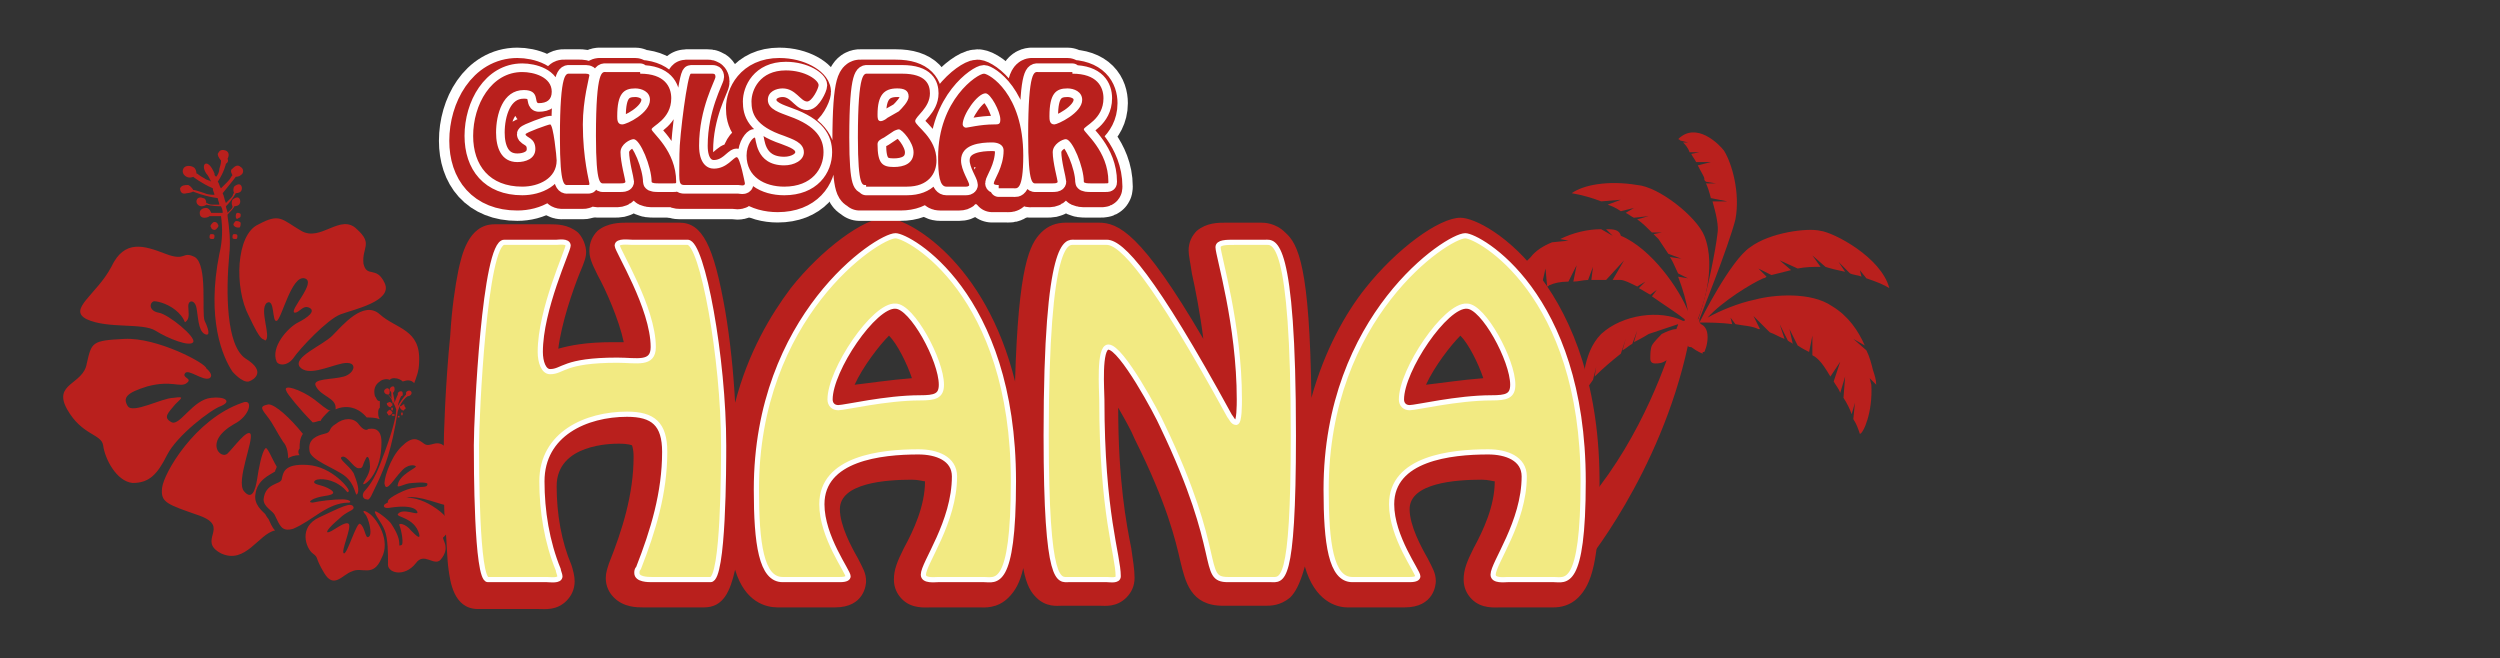 <?xml version="1.0" encoding="utf-8"?>
<!-- Generator: Adobe Illustrator 28.1.0, SVG Export Plug-In . SVG Version: 6.00 Build 0)  -->
<svg version="1.1" id="レイヤー_1" xmlns="http://www.w3.org/2000/svg" xmlns:xlink="http://www.w3.org/1999/xlink" x="0px"
	 y="0px" viewBox="0 0 152.7 40.2" style="enable-background:new 0 0 152.7 40.2;" xml:space="preserve">
<rect x="0" y="0" width="152.7" height="40.2" fill="#333333" stroke="none"/>
<style type="text/css">
	.st0{fill:#B9201D;}
	.st1{fill:none;stroke:#FFFFFF;stroke-width:3.58;stroke-linecap:round;stroke-linejoin:round;stroke-miterlimit:10;}
	.st2{fill:none;stroke:#B9201D;stroke-width:2.315;stroke-linecap:round;stroke-linejoin:round;stroke-miterlimit:10;}
	.st3{fill:#F2EA82;stroke:#FFFFFF;stroke-width:0.317;stroke-linecap:round;stroke-linejoin:round;stroke-miterlimit:10;}
	.st4{fill:none;stroke:#FFFFFF;stroke-width:1.052;stroke-linecap:round;stroke-linejoin:round;stroke-miterlimit:10;}
</style>
<g id="レイヤー_2_00000161594125783583851460000009390070140381062814_">
</g>
<g>
	<path class="st0" d="M89.2,13.3c-1.3,0-3.9,1.9-5.8,4.3c-1.2,1.5-2.5,3.8-3.3,6.7c-0.1-8-0.8-9.4-1.6-10.1
		c-0.6-0.6-1.3-0.6-1.5-0.6l-1.9,0c-0.1,0-0.1,0-0.2,0c-0.5,0-1.2,0-1.8,0.5c-0.3,0.3-0.5,0.7-0.5,1.2c0,0.3,0.1,0.7,0.2,1.4
		c0.2,0.9,0.5,2.4,0.7,4c-3.8-6.5-5.2-7.1-6.4-7.1l-2,0c-0.6,0-1.1,0.2-1.5,0.6c-0.7,0.7-1.4,2-1.6,9.1c-1.8-7.3-6.5-10-7.9-10
		c-1.3,0-3.9,1.9-5.8,4.3c-1.2,1.6-2.6,3.9-3.4,7c-0.1-1.9-0.3-3.8-0.6-5.6c-0.7-4-1.4-5.4-2.8-5.4l-3.2,0l0,0c-0.4,0-1.2,0-1.8,0.5
		c-0.3,0.3-0.5,0.7-0.5,1.2c0,0.4,0.1,0.7,0.5,1.5c0.5,0.9,1.3,2.7,1.6,4.1c-0.2,0-0.4,0-0.7,0c-1.6,0-2.6,0.2-3.3,0.4
		c0.2-1.6,0.9-3.6,1.3-4.6c0.3-0.7,0.4-1,0.4-1.3c0-0.4-0.2-0.9-0.5-1.2c-0.6-0.5-1.3-0.5-1.7-0.5l-3.4,0c-1.6,0-2,1.9-2.2,2.8
		c-0.2,1-0.4,2.3-0.5,4c-0.3,3-0.4,6.1-0.4,7c0,2.2,0,3.7,0.1,4.6c0.1,1.1,0.1,2,0.2,2.7c0.1,0.7,0.3,2.4,1.8,2.4l3.6,0l0.1,0
		c0.4,0,1.1,0.1,1.7-0.5c0.3-0.3,0.5-0.7,0.5-1.2c0-0.3-0.1-0.7-0.2-1c-0.6-1.4-0.9-3.1-0.9-4.8c0-2.6,3.4-2.6,3.8-2.6
		c0.6,0,0.8,0.1,0.8,0.1c0,0,0.1,0.2,0.1,0.7c0,2.3-0.7,4.5-1.5,6.5c-0.1,0.3-0.2,0.6-0.2,0.9c0,0.5,0.2,0.9,0.5,1.2
		c0.6,0.6,1.4,0.6,1.8,0.6H43c1.2,0,1.6-1,1.9-2.3c0.6,2,1.9,2.3,2.6,2.3H51c1.8,0,1.9-1.4,1.9-1.6c0-0.5-0.2-0.8-0.5-1.4
		c-0.4-0.7-1.1-2-1.1-3c0-1.6,2.8-1.8,4.4-1.8c0.4,0,0.7,0.1,0.8,0.1c0,1.5-0.7,3-1.3,4.1c-0.4,0.8-0.6,1.3-0.6,1.9
		c0,0.5,0.2,0.9,0.5,1.2c0.6,0.6,1.4,0.5,1.8,0.5l2.8,0c0,0,0.1,0,0.1,0c0.3,0,1.1,0.1,1.8-0.6c0.4-0.4,0.7-0.9,0.9-1.8
		c0.2,1.1,0.5,1.5,0.8,1.8c0.6,0.6,1.3,0.5,1.5,0.5l2.3,0l0.1,0c0.3,0,1,0.1,1.6-0.5c0.3-0.3,0.5-0.7,0.5-1.2c0-0.5-0.1-1.1-0.2-1.8
		c-0.3-1.5-0.8-4.1-0.8-8.6c0.4,0.7,0.8,1.4,1,1.9c2,4,2.5,6.2,2.8,7.5c0.3,1.2,0.6,2.7,2.6,2.7h2.6l0,0c0.3,0,0.9,0,1.5-0.5
		c0.3-0.3,0.6-0.8,0.9-1.9c0.6,2.1,1.9,2.5,2.6,2.5h3.5c1.8,0,1.9-1.4,1.9-1.6c0-0.5-0.2-0.8-0.5-1.4c-0.4-0.7-1.1-2-1.1-3
		c0-1.6,2.8-1.8,4.4-1.8c0.4,0,0.7,0.1,0.8,0.1c0,1.5-0.7,3-1.3,4.1c-0.4,0.8-0.6,1.3-0.6,1.9c0,0.5,0.2,0.9,0.5,1.2
		c0.6,0.6,1.4,0.5,1.8,0.5l2.8,0c0,0,0.1,0,0.1,0c0.1,0,0.2,0,0.3,0c0.4,0,1-0.1,1.5-0.6c0.8-0.8,1.3-2.2,1.3-6.8
		C97.8,17.6,90.9,13.3,89.2,13.3z M52.2,23.5c0.5-1.1,1.5-2.4,2.1-3c0.5,0.5,1.1,1.7,1.4,2.6C54.4,23.2,53.1,23.4,52.2,23.5z
		 M87.1,23.5c0.5-1.1,1.5-2.4,2.1-3c0.5,0.5,1.1,1.7,1.4,2.6C89.3,23.2,88,23.4,87.1,23.5z"/>
</g>
<g>
	<path class="st1" d="M28.6,8.6c0-1.9,1.1-3.9,3-3.9c0.7,0,1.8,0.3,1.8,1.2c0,0.5-0.3,0.7-0.8,0.7c-0.3,0,0.1-0.8-0.9-0.8
		c-1.3,0-1.7,1.5-1.7,2.6c0,0.9,0.3,1.8,1.3,1.8c0.5,0,1.1-0.2,1.1-0.8c0-0.7-0.6-0.7-0.6-0.9c0-0.1,1.4-0.6,1.5-0.6
		c0.2,0,0.4,2,0.4,2.2c0,1.1-1.1,1.6-2.1,1.6C29.6,11.7,28.6,10.4,28.6,8.6z"/>
	<path class="st1" d="M34.4,11.6c-0.2,0-0.5,0.2-0.5-2.9c0-4.1,0.4-3.9,0.6-3.9h0.9c0.1,0,0.3,0,0.3,0.1c0,0.1-0.4,1.5-0.4,3
		c0,2.1,0.4,3.5,0.4,3.6c0,0.1,0,0.1-0.1,0.1h-0.2H34.4z"/>
	<path class="st1" d="M38.8,4.8c1.5,0,1.9,0.8,1.9,1.5c0,1.3-1.2,1.7-1.2,1.9c0,0.2,1.5,1.3,1.5,3.2c0,0.1,0,0.1-0.2,0.1h-0.9
		c-0.1,0-0.4,0-0.4-0.1c0-0.9-0.7-2.6-1.1-2.6c-0.2,0-0.8,0.3-0.8,0.8c0,0.6,0.3,1.7,0.3,1.8c0,0.1-0.2,0.1-0.3,0.1h-1
		c-0.2,0-0.5,0.2-0.5-2.9c0-4.1,0.4-3.9,0.6-3.9H38.8z M39.4,6.5c0-0.5-0.5-0.7-0.9-0.7c-0.7,0-1.1,0.3-1.1,1.7c0,0.2,0,0.5,0.3,0.5
		C37.9,7.9,39.4,7.2,39.4,6.5z"/>
	<path class="st1" d="M41.5,11.6c-0.4,0-0.3-0.3-0.3-1.9c0-1.1,0.5-4.9,0.7-4.9h1.3c0.1,0,0.2,0,0.2,0.2c0,0.2-1,1.9-1,4.2
		c0,1.1,0.5,1.4,0.9,1.4c0.8,0,1.2-0.7,1.4-0.7c0.2,0,0.5,1.6,0.5,1.6c0,0.2-0.3,0.1-0.4,0.1H41.5z"/>
	<path class="st1" d="M47.4,5.8c-0.4,0-0.9,0.2-0.9,0.7c0,0.6,0.8,0.8,1.3,1c1.7,0.6,2.1,1.4,2.1,2.2c0,1-0.7,2.1-2.4,2.1
		c-1.2,0-2.3-0.6-2.3-1.9c0-0.7,0.4-1.1,0.5-1.1c0.1,0,0,1.7,1.8,1.7c0.6,0,1.2-0.3,1.2-0.8c0-0.6-0.7-0.8-1.2-1
		c-1.8-0.6-2-1.4-2-2.1c0-0.7,0.5-1.9,2.1-1.9c1.2,0,2,0.6,2,0.9c0,0.2-0.4,1-0.7,1C48.6,6.5,48.3,5.8,47.4,5.8z"/>
	<path class="st1" d="M52.5,11.6c-0.2,0-0.5,0.2-0.5-2.9c0-4.1,0.4-3.9,0.6-3.9h2.1c1.5,0,1.7,0.7,1.7,1.2c0,0.9-0.9,1.4-0.9,1.7
		c0,0.3,1.3,1,1.3,2.4c0,0.8-0.5,1.6-1.8,1.6H52.5z M54.5,7.1c0.2-0.2,0.6-0.6,0.6-0.9c0-0.4-0.3-0.5-0.7-0.5
		c-0.8,0-1.2,0.4-1.2,1.6c0,0.2,0,0.4,0.2,0.4c0.1,0,0.3-0.1,0.4-0.2L54.5,7.1z M53.7,8.7c-0.2,0.1-0.4,0.2-0.4,0.4
		c0,1.2,0.3,1.4,1,1.4c0.6,0,1.2-0.2,1.2-0.9c0-0.6-0.7-1.4-0.9-1.4c-0.1,0-0.3,0.1-0.3,0.1L53.7,8.7z"/>
	<path class="st1" d="M60.6,11.6c-0.1,0-0.3,0-0.3-0.1c0-0.2,0.6-1,0.6-2C61,9.1,60.6,9,60.2,9c-0.7,0-1.9,0.1-1.9,1.1
		c0,0.6,0.5,1.3,0.5,1.5c0,0,0,0.1-0.2,0.1h-1.2c-0.4,0-0.5-0.7-0.5-1.8c0-3.5,2.4-5.1,2.8-5.1c0.3,0,2.4,1.2,2.4,5
		c0,2.2-0.4,2-0.6,2H60.6z M58.5,8c0,0.1,0.1,0.2,0.2,0.2c0.1,0,0.9-0.2,1.7-0.2c0.3,0,0.4,0,0.4-0.3c0-0.5-0.6-1.6-0.9-1.6
		C59.4,6.1,58.5,7.4,58.5,8z"/>
	<path class="st1" d="M65.2,4.8c1.5,0,1.9,0.8,1.9,1.5c0,1.3-1.2,1.7-1.2,1.9c0,0.2,1.5,1.3,1.5,3.2c0,0.1,0,0.1-0.2,0.1h-0.9
		c-0.1,0-0.4,0-0.4-0.1c0-0.9-0.7-2.6-1.1-2.6c-0.2,0-0.8,0.3-0.8,0.8c0,0.6,0.3,1.7,0.3,1.8c0,0.1-0.2,0.1-0.3,0.1h-1
		c-0.2,0-0.5,0.2-0.5-2.9c0-4.1,0.4-3.9,0.6-3.9H65.2z M65.7,6.5c0-0.5-0.5-0.7-0.9-0.7c-0.7,0-1.1,0.3-1.1,1.7c0,0.2,0,0.5,0.3,0.5
		C64.3,7.9,65.7,7.2,65.7,6.5z"/>
</g>
<g>
	<path class="st0" d="M103.8,19.5c0,0,1.8-4.5,2.2-6.1c0.3-1.6-0.2-3.4-0.7-4.2c-0.3-0.4-1.7-1.8-2.8-0.7c0.1,0,0.1,0.1,0.2,0.1
		l0.4,0.1l-0.3,0c0.1,0.1,0.3,0.3,0.4,0.6l0.6,0l-0.5,0.1c0.1,0.2,0.2,0.3,0.3,0.5l0.9,0l-0.8,0.2c0.2,0.4,0.4,0.7,0.4,0.8
		c0,0.1,0,0.1,0.1,0.2l0.6,0.1l-0.6,0c0.1,0.2,0.2,0.5,0.3,0.9l1,0.2l-0.9,0c0.2,0.7,0.4,1.5,0.3,2c-0.1,0.9-0.6,3.5-1.1,5
		C103.6,19.8,103.8,19.5,103.8,19.5z"/>
	<path class="st0" d="M114.2,23.1l0.4,0.4c0-0.3-0.1-0.6-0.2-0.9c-0.1-0.4-0.2-0.8-0.4-1.2l-0.8-0.7l0.7,0.4c-0.4-0.9-1-1.8-2-2.4
		c-1.3-0.9-3.6-0.7-4.7-0.4c-1,0.2-2.2,0.7-2.9,1.1c0.9-1,2.7-2.1,3.4-2.4c0.1,0,0.2-0.1,0.2-0.1l-0.5-0.5l0.8,0.4
		c0.4-0.1,0.8-0.2,1.2-0.3l-0.7-0.6l1.1,0.5c0.5-0.1,1-0.1,1.3-0.1c0,0,0.1,0,0.1,0l-0.5-0.7l0.8,0.7c0.3,0.1,0.7,0.2,1.2,0.3
		l-0.4-0.6l0.7,0.7c0.2,0.1,0.5,0.1,0.7,0.2l-0.1-0.4l0.4,0.5c0.6,0.2,1.1,0.4,1.4,0.6c-0.5-1.9-3.4-3.4-4.2-3.5
		c-0.8-0.2-3.1,0.1-4.3,1c-1.2,0.8-3,4.4-3.1,4.6c0-0.1,0-0.1,0-0.2l-0.1,0c0.2-0.5,1.2-3.1,0.4-5.1c-0.5-1.2-2.8-3-4.1-3.1
		c-1.8-0.3-3.3,0-4,0.5c0.6,0.1,1.3,0.3,1.8,0.5l1.2-0.1l-0.8,0.3c0.3,0.1,0.5,0.2,0.8,0.4l0.8-0.2l-0.5,0.3
		c0.2,0.1,0.3,0.2,0.5,0.3l0.9-0.1l-0.7,0.2c0.3,0.2,0.6,0.5,0.9,0.8l0.6,0l-0.5,0.1c0.1,0.1,0.2,0.2,0.3,0.3
		c0.2,0.3,0.4,0.6,0.6,0.9l0.8,0.3l-0.7-0.1c0.2,0.3,0.3,0.6,0.5,1l0.6,0.3l-0.6-0.1c0.3,0.8,0.5,1.5,0.6,2.1
		c-0.5-1.3-2.2-3.8-4.1-4.6C98.9,14,98.5,14,98.1,14l0.4,0.4L97.8,14c-0.8,0-1.7,0.2-2.5,0.6l0.5,0.1l-1,0.1c-0.5,0.2-1,0.5-1.3,0.9
		c-0.2,0.2-0.3,0.3-0.5,0.5l0.4-0.1l-0.6,0.3c-0.9,1.1-1.4,2.3-1.3,2.6c0.1,0.1,0.8-0.3,1.6-0.7l0.6-1.4L93.6,18
		c0.2-0.1,0.3-0.2,0.5-0.3l0.3-1.3l0.1,1.1c0.1,0,0.1-0.1,0.2-0.1c0.2-0.1,0.6-0.2,1.1-0.2l0.5-1l-0.2,1c0.3,0,0.6-0.1,0.9-0.1
		l0.3-0.8l-0.1,0.8c0.3,0,0.6,0,0.9,0l1.1-1.2l-0.7,1.2c0.2,0,0.4,0,0.5,0c0.2,0,0.6,0.2,1,0.4l0.5-0.3l-0.4,0.4
		c0.2,0.1,0.5,0.3,0.7,0.4l0.4-0.3l-0.3,0.4c0.7,0.5,1.5,1,2,1.4c0,0,0,0.1,0,0.1l-0.1,0c-1.4-0.7-3.7-0.4-5,0.8
		c-1.2,1.2-1.1,3.3-1.2,3.8c0.2-0.3,0.5-0.7,0.7-1l0.2-0.8l-0.1,0.6c0.5-0.5,1.1-1,1.6-1.4l0.3-0.9l-0.2,0.7
		c0.2-0.1,0.4-0.3,0.6-0.4l0.3-0.8l-0.2,0.7c0.6-0.3,0.9-0.5,0.9-0.5l1.8-0.6c0,0.1-0.1,0.2-0.1,0.3c-0.3,0-0.7,0.2-0.9,0.3
		c-0.1,0.1-0.5,0.5-0.6,0.7c-0.1,0.2-0.1,0.6-0.1,0.8c0,0.2,0.1,0.3,0.3,0.3c0.2,0,0.4,0,0.7-0.2c-1.1,3-3.3,7.8-7.4,11.2l2.3,1.4
		c0,0,4.7-5.6,6.4-13.5c0,0.1,0.1,0.1,0.2,0.1c0.4,0.3,0.7,0.4,0.7,0.4c0-0.1,0-0.1,0-0.1l0.1,0c0,0,0.2-0.4,0.2-0.9
		c0-0.5-0.2-0.7-0.4-0.8c0,0-0.1-0.1-0.1-0.1c0.5,0,1.3,0,2,0.1l-0.1-0.4l0.3,0.4c0.5,0.1,1,0.1,1.4,0.3c0,0,0.1,0,0.1,0l-0.4-0.8
		l1,1c0.3,0.1,0.6,0.3,0.9,0.4l-0.3-0.9l0.5,1c0.1,0.1,0.2,0.1,0.3,0.2l-0.2-0.9l0.5,1c0.3,0.2,0.5,0.3,0.7,0.4l0.2-1l0,1.2
		c0.2,0.1,0.3,0.2,0.4,0.3c0.2,0.2,0.4,0.5,0.7,1l0.6-0.9l-0.4,1.2c0.1,0.2,0.3,0.4,0.4,0.7l0.3-1l-0.1,1.3c0.2,0.3,0.4,0.7,0.5,1
		l0.2-0.7l-0.1,1c0.2,0.3,0.3,0.6,0.4,0.9c0.2,0,0.8-1.3,0.7-3L114.2,23.1z M103.8,19.5C103.8,19.5,103.8,19.6,103.8,19.5
		C103.8,19.5,103.8,19.5,103.8,19.5C103.8,19.5,103.8,19.5,103.8,19.5z"/>
</g>
<path class="st2" d="M28.6,8.6c0-1.9,1.1-3.9,3-3.9c0.7,0,1.8,0.3,1.8,1.2c0,0.5-0.3,0.7-0.8,0.7c-0.3,0,0.1-0.8-0.9-0.8
	c-1.3,0-1.7,1.5-1.7,2.6c0,0.9,0.3,1.8,1.3,1.8c0.5,0,1.1-0.2,1.1-0.8c0-0.7-0.6-0.7-0.6-0.9c0-0.1,1.4-0.6,1.5-0.6
	c0.2,0,0.4,2,0.4,2.2c0,1.1-1.1,1.6-2.1,1.6C29.6,11.7,28.6,10.4,28.6,8.6z M34.4,11.6c-0.2,0-0.5,0.2-0.5-2.9
	c0-4.1,0.4-3.9,0.6-3.9h0.9c0.1,0,0.3,0,0.3,0.1c0,0.1-0.4,1.5-0.4,3c0,2.1,0.4,3.5,0.4,3.6c0,0.1,0,0.1-0.1,0.1h-0.2H34.4z
	 M38.8,4.8c1.5,0,1.9,0.8,1.9,1.5c0,1.3-1.2,1.7-1.2,1.9c0,0.2,1.5,1.3,1.5,3.2c0,0.1,0,0.1-0.2,0.1h-0.9c-0.1,0-0.4,0-0.4-0.1
	c0-0.9-0.7-2.6-1.1-2.6c-0.2,0-0.8,0.3-0.8,0.8c0,0.6,0.3,1.7,0.3,1.8c0,0.1-0.2,0.1-0.3,0.1h-1c-0.2,0-0.5,0.2-0.5-2.9
	c0-4.1,0.4-3.9,0.6-3.9H38.8z M39.4,6.5c0-0.5-0.5-0.7-0.9-0.7c-0.7,0-1.1,0.3-1.1,1.7c0,0.2,0,0.5,0.3,0.5
	C37.9,7.9,39.4,7.2,39.4,6.5z M41.5,11.6c-0.4,0-0.3-0.3-0.3-1.9c0-1.1,0.5-4.9,0.7-4.9h1.3c0.1,0,0.2,0,0.2,0.2c0,0.2-1,1.9-1,4.2
	c0,1.1,0.5,1.4,0.9,1.4c0.8,0,1.2-0.7,1.4-0.7c0.2,0,0.5,1.6,0.5,1.6c0,0.2-0.3,0.1-0.4,0.1H41.5z M47.4,5.8c-0.4,0-0.9,0.2-0.9,0.7
	c0,0.6,0.8,0.8,1.3,1c1.7,0.6,2.1,1.4,2.1,2.2c0,1-0.7,2.1-2.4,2.1c-1.2,0-2.3-0.6-2.3-1.9c0-0.7,0.4-1.1,0.5-1.1
	c0.1,0,0,1.7,1.8,1.7c0.6,0,1.2-0.3,1.2-0.8c0-0.6-0.7-0.8-1.2-1c-1.8-0.6-2-1.4-2-2.1c0-0.7,0.5-1.9,2.1-1.9c1.2,0,2,0.6,2,0.9
	c0,0.2-0.4,1-0.7,1C48.6,6.5,48.3,5.8,47.4,5.8z M52.5,11.6c-0.2,0-0.5,0.2-0.5-2.9c0-4.1,0.4-3.9,0.6-3.9h2.1
	c1.5,0,1.7,0.7,1.7,1.2c0,0.9-0.9,1.4-0.9,1.7c0,0.3,1.3,1,1.3,2.4c0,0.8-0.5,1.6-1.8,1.6H52.5z M54.5,7.1c0.2-0.2,0.6-0.6,0.6-0.9
	c0-0.4-0.3-0.5-0.7-0.5c-0.8,0-1.2,0.4-1.2,1.6c0,0.2,0,0.4,0.2,0.4c0.1,0,0.3-0.1,0.4-0.2L54.5,7.1z M53.7,8.7
	c-0.2,0.1-0.4,0.2-0.4,0.4c0,1.2,0.3,1.4,1,1.4c0.6,0,1.2-0.2,1.2-0.9c0-0.6-0.7-1.4-0.9-1.4c-0.1,0-0.3,0.1-0.3,0.1L53.7,8.7z
	 M60.6,11.6c-0.1,0-0.3,0-0.3-0.1c0-0.2,0.6-1,0.6-2C61,9.1,60.6,9,60.2,9c-0.7,0-1.9,0.1-1.9,1.1c0,0.6,0.5,1.3,0.5,1.5
	c0,0,0,0.1-0.2,0.1h-1.2c-0.4,0-0.5-0.7-0.5-1.8c0-3.5,2.4-5.1,2.8-5.1c0.3,0,2.4,1.2,2.4,5c0,2.2-0.4,2-0.6,2H60.6z M58.5,8
	c0,0.1,0.1,0.2,0.2,0.2c0.1,0,0.9-0.2,1.7-0.2c0.3,0,0.4,0,0.4-0.3c0-0.5-0.6-1.6-0.9-1.6C59.4,6.1,58.5,7.4,58.5,8z M65.2,4.8
	c1.5,0,1.9,0.8,1.9,1.5c0,1.3-1.2,1.7-1.2,1.9c0,0.2,1.5,1.3,1.5,3.2c0,0.1,0,0.1-0.2,0.1h-0.9c-0.1,0-0.4,0-0.4-0.1
	c0-0.9-0.7-2.6-1.1-2.6c-0.2,0-0.8,0.3-0.8,0.8c0,0.6,0.3,1.7,0.3,1.8c0,0.1-0.2,0.1-0.3,0.1h-1c-0.2,0-0.5,0.2-0.5-2.9
	c0-4.1,0.4-3.9,0.6-3.9H65.2z M65.7,6.5c0-0.5-0.5-0.7-0.9-0.7c-0.7,0-1.1,0.3-1.1,1.7c0,0.2,0,0.5,0.3,0.5
	C64.3,7.9,65.7,7.2,65.7,6.5z"/>
<g>
	<path class="st0" d="M91.4,29.4L91.4,29.4L91.4,29.4z M67,16.5L67,16.5L67,16.5z M54.5,16.1 M54.1,16.1
		C54.1,16.1,54.1,16.1,54.1,16.1C54.1,16.1,54.1,16.1,54.1,16.1z M89,16.1L89,16.1L89,16.1z"/>
</g>
<path class="st3" d="M39.8,35.4c-0.2,0-0.9,0-0.9-0.4c0-0.1,0-0.2,0.1-0.3c0.9-2.3,1.6-4.6,1.6-7.1c0-1.7-0.7-2.3-2.3-2.3
	c-2.5,0-5.2,1.2-5.2,4.1c0,1.8,0.3,3.7,1,5.4c0,0.1,0.1,0.3,0.1,0.4c0,0.3-0.6,0.2-0.8,0.2h-3.6c-0.7,0-0.7-7.1-0.7-8.2
	c0-1.8,0.5-12.4,1.7-12.4H34c0.1,0,0.7-0.1,0.7,0.2c0,0.3-1.7,3.9-1.7,6.5c0,0.6,0.2,1.2,0.6,1.2c0.8,0,0.8-0.7,4.1-0.7
	c1.2,0,2.2,0.3,2.2-0.8c0-2.4-2.2-5.9-2.2-6.2c0-0.3,0.7-0.2,0.9-0.2H42c0.9,0,2.2,7.1,2.2,12.4c0,1.2,0,8.2-0.8,8.2H39.8z
	 M57.3,35.4c-0.2,0-0.9,0.1-0.9-0.3c0-0.7,1.9-3.2,1.9-6c0-1.1-1.1-1.5-2.2-1.5c-2.3,0-5.9,0.4-5.9,3.2c0,2,1.6,4.1,1.6,4.4
	c0,0.1-0.1,0.2-0.5,0.2h-3.5c-1.3,0-1.6-2.2-1.6-5.5c0-10.6,7.4-15.5,8.5-15.5c0.8,0,7.2,3.5,7.2,15c0,6.6-1.1,6-1.8,6H57.3z
	 M50.7,24.4c0,0.3,0.2,0.5,0.5,0.5c0.4,0,2.9-0.6,5-0.6c0.9,0,1.3-0.1,1.3-0.8c0-1.5-1.8-4.8-2.8-4.8C53.4,18.6,50.7,22.6,50.7,24.4
	z M75,35.4c-1.7,0-0.2-1.5-4-9.4c-0.3-0.7-2.5-4.8-3.3-4.8c-0.6,0-0.4,2.7-0.4,3.2c0,7,1,9.5,1,10.8c0,0.3-0.5,0.2-0.7,0.2h-2.3
	c-0.6,0-1.4,0.5-1.4-8.8c0-12.2,1.3-11.8,1.7-11.8h2c0.9,0,2.8,2,7.5,10.6c0.1,0.1,0.2,0.4,0.4,0.4c0.2,0,0.2-1.1,0.2-1.4
	c0-4.6-1.3-8.8-1.3-9.3c0-0.3,0.5-0.3,1-0.3h1.9c0.5,0,1.7-0.4,1.7,11.8c0,9.3-0.7,8.8-1.4,8.8H75z M92.1,35.4
	c-0.2,0-0.9,0.1-0.9-0.3c0-0.7,1.9-3.2,1.9-6c0-1.1-1.1-1.5-2.2-1.5c-2.3,0-5.9,0.4-5.9,3.2c0,2,1.6,4.1,1.6,4.4
	c0,0.1-0.1,0.2-0.5,0.2h-3.5c-1.3,0-1.6-2.2-1.6-5.5c0-10.6,7.4-15.5,8.5-15.5c0.8,0,7.2,3.5,7.2,15c0,6.6-1.1,6-1.8,6H92.1z
	 M85.6,24.4c0,0.3,0.2,0.5,0.5,0.5c0.4,0,2.9-0.6,5-0.6c0.9,0,1.3-0.1,1.3-0.8c0-1.5-1.8-4.8-2.8-4.8C88.3,18.6,85.6,22.6,85.6,24.4
	z"/>
<g>
	<path class="st4" d="M28.9,8.3c0-1.9,1.1-3.9,3-3.9c0.7,0,1.8,0.3,1.8,1.2c0,0.5-0.3,0.7-0.8,0.7c-0.3,0,0.1-0.8-0.9-0.8
		c-1.3,0-1.7,1.5-1.7,2.6c0,0.9,0.3,1.8,1.3,1.8c0.5,0,1.1-0.2,1.1-0.8c0-0.7-0.6-0.7-0.6-0.9c0-0.1,1.4-0.6,1.5-0.6
		c0.2,0,0.4,2,0.4,2.2c0,1.1-1.1,1.6-2.1,1.6C29.9,11.4,28.9,10.1,28.9,8.3z M34.7,11.3c-0.2,0-0.5,0.2-0.5-2.9
		c0-4.1,0.4-3.9,0.6-3.9h0.9c0.1,0,0.3,0,0.3,0.1c0,0.1-0.4,1.5-0.4,3c0,2.1,0.4,3.5,0.4,3.6c0,0.1,0,0.1-0.1,0.1h-0.2H34.7z
		 M39.1,4.5c1.5,0,1.9,0.8,1.9,1.5c0,1.3-1.2,1.7-1.2,1.9c0,0.2,1.5,1.3,1.5,3.2c0,0.1,0,0.1-0.2,0.1h-0.9c-0.1,0-0.4,0-0.4-0.1
		c0-0.9-0.7-2.6-1.1-2.6c-0.2,0-0.8,0.3-0.8,0.8c0,0.6,0.3,1.7,0.3,1.8c0,0.1-0.2,0.1-0.3,0.1h-1c-0.2,0-0.5,0.2-0.5-2.9
		c0-4.1,0.4-3.9,0.6-3.9H39.1z M39.7,6.1c0-0.5-0.5-0.7-0.9-0.7c-0.7,0-1.1,0.3-1.1,1.7c0,0.2,0,0.5,0.3,0.5
		C38.3,7.6,39.7,6.9,39.7,6.1z M41.8,11.3c-0.4,0-0.3-0.3-0.3-1.9c0-1.1,0.5-4.9,0.7-4.9h1.3c0.1,0,0.2,0,0.2,0.2c0,0.2-1,1.9-1,4.2
		c0,1.1,0.5,1.4,0.9,1.4c0.8,0,1.2-0.7,1.4-0.7c0.2,0,0.5,1.6,0.5,1.6c0,0.2-0.3,0.1-0.4,0.1H41.8z M47.8,5.4
		c-0.4,0-0.9,0.2-0.9,0.7c0,0.6,0.8,0.8,1.3,1c1.7,0.6,2.1,1.4,2.1,2.2c0,1-0.7,2.1-2.4,2.1c-1.2,0-2.3-0.6-2.3-1.9
		c0-0.7,0.4-1.1,0.5-1.1c0.1,0,0,1.7,1.8,1.7c0.6,0,1.2-0.3,1.2-0.8c0-0.6-0.7-0.8-1.2-1c-1.8-0.6-2-1.4-2-2.1
		c0-0.7,0.5-1.9,2.1-1.9c1.2,0,2,0.6,2,0.9c0,0.2-0.4,1-0.7,1C48.9,6.2,48.6,5.4,47.8,5.4z M52.9,11.3c-0.2,0-0.5,0.2-0.5-2.9
		c0-4.1,0.4-3.9,0.6-3.9h2.1c1.5,0,1.7,0.7,1.7,1.2c0,0.9-0.9,1.4-0.9,1.7c0,0.3,1.3,1,1.3,2.4c0,0.8-0.5,1.6-1.8,1.6H52.9z
		 M54.9,6.8c0.2-0.2,0.6-0.6,0.6-0.9c0-0.4-0.3-0.5-0.7-0.5c-0.8,0-1.2,0.4-1.2,1.6c0,0.2,0,0.4,0.2,0.4c0.1,0,0.3-0.1,0.4-0.2
		L54.9,6.8z M54,8.4c-0.2,0.1-0.4,0.2-0.4,0.4c0,1.2,0.3,1.4,1,1.4c0.6,0,1.2-0.2,1.2-0.9c0-0.6-0.7-1.4-0.9-1.4
		c-0.1,0-0.3,0.1-0.3,0.1L54,8.4z M61,11.3c-0.1,0-0.3,0-0.3-0.1c0-0.2,0.6-1,0.6-2c0-0.4-0.4-0.5-0.7-0.5c-0.7,0-1.9,0.1-1.9,1.1
		c0,0.6,0.5,1.3,0.5,1.5c0,0,0,0.1-0.2,0.1h-1.2c-0.4,0-0.5-0.7-0.5-1.8c0-3.5,2.4-5.1,2.8-5.1c0.3,0,2.4,1.2,2.4,5
		c0,2.2-0.4,2-0.6,2H61z M58.8,7.6c0,0.1,0.1,0.2,0.2,0.2c0.1,0,0.9-0.2,1.7-0.2c0.3,0,0.4,0,0.4-0.3c0-0.5-0.6-1.6-0.9-1.6
		C59.7,5.7,58.8,7,58.8,7.6z M65.5,4.5c1.5,0,1.9,0.8,1.9,1.5c0,1.3-1.2,1.7-1.2,1.9c0,0.2,1.5,1.3,1.5,3.2c0,0.1,0,0.1-0.2,0.1
		h-0.9c-0.1,0-0.4,0-0.4-0.1c0-0.9-0.7-2.6-1.1-2.6c-0.2,0-0.8,0.3-0.8,0.8c0,0.6,0.3,1.7,0.3,1.8c0,0.1-0.2,0.1-0.3,0.1h-1
		c-0.2,0-0.5,0.2-0.5-2.9c0-4.1,0.4-3.9,0.6-3.9H65.5z M66.1,6.1c0-0.5-0.5-0.7-0.9-0.7c-0.7,0-1.1,0.3-1.1,1.7c0,0.2,0,0.5,0.3,0.5
		C64.6,7.6,66.1,6.9,66.1,6.1z"/>
	<path class="st0" d="M28.9,8.3c0-1.9,1.1-3.9,3-3.9c0.7,0,1.8,0.3,1.8,1.2c0,0.5-0.3,0.7-0.8,0.7c-0.3,0,0.1-0.8-0.9-0.8
		c-1.3,0-1.7,1.5-1.7,2.6c0,0.9,0.3,1.8,1.3,1.8c0.5,0,1.1-0.2,1.1-0.8c0-0.7-0.6-0.7-0.6-0.9c0-0.1,1.4-0.6,1.5-0.6
		c0.2,0,0.4,2,0.4,2.2c0,1.1-1.1,1.6-2.1,1.6C29.9,11.4,28.9,10.1,28.9,8.3z M34.7,11.3c-0.2,0-0.5,0.2-0.5-2.9
		c0-4.1,0.4-3.9,0.6-3.9h0.9c0.1,0,0.3,0,0.3,0.1c0,0.1-0.4,1.5-0.4,3c0,2.1,0.4,3.5,0.4,3.6c0,0.1,0,0.1-0.1,0.1h-0.2H34.7z
		 M39.1,4.5c1.5,0,1.9,0.8,1.9,1.5c0,1.3-1.2,1.7-1.2,1.9c0,0.2,1.5,1.3,1.5,3.2c0,0.1,0,0.1-0.2,0.1h-0.9c-0.1,0-0.4,0-0.4-0.1
		c0-0.9-0.7-2.6-1.1-2.6c-0.2,0-0.8,0.3-0.8,0.8c0,0.6,0.3,1.7,0.3,1.8c0,0.1-0.2,0.1-0.3,0.1h-1c-0.2,0-0.5,0.2-0.5-2.9
		c0-4.1,0.4-3.9,0.6-3.9H39.1z M39.7,6.1c0-0.5-0.5-0.7-0.9-0.7c-0.7,0-1.1,0.3-1.1,1.7c0,0.2,0,0.5,0.3,0.5
		C38.3,7.6,39.7,6.9,39.7,6.1z M41.8,11.3c-0.4,0-0.3-0.3-0.3-1.9c0-1.1,0.5-4.9,0.7-4.9h1.3c0.1,0,0.2,0,0.2,0.2c0,0.2-1,1.9-1,4.2
		c0,1.1,0.5,1.4,0.9,1.4c0.8,0,1.2-0.7,1.4-0.7c0.2,0,0.5,1.6,0.5,1.6c0,0.2-0.3,0.1-0.4,0.1H41.8z M47.8,5.4
		c-0.4,0-0.9,0.2-0.9,0.7c0,0.6,0.8,0.8,1.3,1c1.7,0.6,2.1,1.4,2.1,2.2c0,1-0.7,2.1-2.4,2.1c-1.2,0-2.3-0.6-2.3-1.9
		c0-0.7,0.4-1.1,0.5-1.1c0.1,0,0,1.7,1.8,1.7c0.6,0,1.2-0.3,1.2-0.8c0-0.6-0.7-0.8-1.2-1c-1.8-0.6-2-1.4-2-2.1
		c0-0.7,0.5-1.9,2.1-1.9c1.2,0,2,0.6,2,0.9c0,0.2-0.4,1-0.7,1C48.9,6.2,48.6,5.4,47.8,5.4z M52.9,11.3c-0.2,0-0.5,0.2-0.5-2.9
		c0-4.1,0.4-3.9,0.6-3.9h2.1c1.5,0,1.7,0.7,1.7,1.2c0,0.9-0.9,1.4-0.9,1.7c0,0.3,1.3,1,1.3,2.4c0,0.8-0.5,1.6-1.8,1.6H52.9z
		 M54.9,6.8c0.2-0.2,0.6-0.6,0.6-0.9c0-0.4-0.3-0.5-0.7-0.5c-0.8,0-1.2,0.4-1.2,1.6c0,0.2,0,0.4,0.2,0.4c0.1,0,0.3-0.1,0.4-0.2
		L54.9,6.8z M54,8.4c-0.2,0.1-0.4,0.2-0.4,0.4c0,1.2,0.3,1.4,1,1.4c0.6,0,1.2-0.2,1.2-0.9c0-0.6-0.7-1.4-0.9-1.4
		c-0.1,0-0.3,0.1-0.3,0.1L54,8.4z M61,11.3c-0.1,0-0.3,0-0.3-0.1c0-0.2,0.6-1,0.6-2c0-0.4-0.4-0.5-0.7-0.5c-0.7,0-1.9,0.1-1.9,1.1
		c0,0.6,0.5,1.3,0.5,1.5c0,0,0,0.1-0.2,0.1h-1.2c-0.4,0-0.5-0.7-0.5-1.8c0-3.5,2.4-5.1,2.8-5.1c0.3,0,2.4,1.2,2.4,5
		c0,2.2-0.4,2-0.6,2H61z M58.8,7.6c0,0.1,0.1,0.2,0.2,0.2c0.1,0,0.9-0.2,1.7-0.2c0.3,0,0.4,0,0.4-0.3c0-0.5-0.6-1.6-0.9-1.6
		C59.7,5.7,58.8,7,58.8,7.6z M65.5,4.5c1.5,0,1.9,0.8,1.9,1.5c0,1.3-1.2,1.7-1.2,1.9c0,0.2,1.5,1.3,1.5,3.2c0,0.1,0,0.1-0.2,0.1
		h-0.9c-0.1,0-0.4,0-0.4-0.1c0-0.9-0.7-2.6-1.1-2.6c-0.2,0-0.8,0.3-0.8,0.8c0,0.6,0.3,1.7,0.3,1.8c0,0.1-0.2,0.1-0.3,0.1h-1
		c-0.2,0-0.5,0.2-0.5-2.9c0-4.1,0.4-3.9,0.6-3.9H65.5z M66.1,6.1c0-0.5-0.5-0.7-0.9-0.7c-0.7,0-1.1,0.3-1.1,1.7c0,0.2,0,0.5,0.3,0.5
		C64.6,7.6,66.1,6.9,66.1,6.1z"/>
</g>
<path class="st0" d="M14.3,14.3c-0.1,0-0.1,0.1-0.1,0.2c0,0.1,0.1,0.1,0.2,0.1c0.1,0,0.1-0.1,0.1-0.2C14.5,14.3,14.4,14.3,14.3,14.3
	z"/>
<path class="st0" d="M14.6,13.3c0.1,0,0.1-0.1,0.1-0.2c0-0.1-0.2-0.1-0.2-0.1c-0.1,0-0.1,0.2-0.1,0.2C14.4,13.4,14.5,13.4,14.6,13.3
	z"/>
<path class="st0" d="M14.7,13.6c-0.1-0.1-0.2-0.1-0.3-0.1c-0.1,0.1-0.2,0.2-0.1,0.3c0.1,0.1,0.2,0.1,0.3,0.1
	C14.7,13.9,14.7,13.7,14.7,13.6z"/>
<path class="st0" d="M23.7,24.1c0.2,0.2,0.4,0.6,0.5,0.9c0,0.3-0.1,1.1-1,3.4c-0.5,1.3-1,1.6-1,1.7c-0.1,0.2,0,0.4,0.2,0.4
	c0.2,0.1,0.3-0.3,0.7-1.1c0.4-0.9,0.8-1.8,1.2-4.3c0.1-0.3,0.3-0.7,0.6-0.9c0.2,0,0.3-0.2,0.2-0.3c-0.1-0.1-0.3,0-0.3,0.1
	c0,0.1,0,0.1,0,0.1c-0.1,0.1-0.4,0.5-0.5,0.7c0,0,0,0,0,0c0-0.1,0.1-0.4,0.2-0.6c0,0,0.1,0,0.1-0.1c0-0.1,0-0.2-0.1-0.2
	c-0.1,0-0.1,0-0.2,0.1c0,0.1,0,0.1,0,0.1s-0.1,0.2-0.2,0.5c0-0.2-0.1-0.6-0.1-0.6s0.1-0.1,0.1-0.2c0-0.1,0-0.2-0.1-0.2
	c-0.1,0-0.2,0.1-0.2,0.2c0,0.1,0.1,0.1,0.1,0.2c0,0,0,0.5,0.1,0.7C24,24.5,23.9,24.2,23.7,24.1c0.1,0,0.1-0.1,0.1-0.2
	c0-0.1-0.1-0.3-0.3-0.1C23.4,23.9,23.5,24.1,23.7,24.1z M24.7,25c0.1,0,0.1-0.1,0-0.2c0-0.1-0.1-0.1-0.2,0c-0.1,0-0.1,0.1,0,0.2
	C24.6,25.1,24.7,25.1,24.7,25z M24,25c0,0,0-0.1,0-0.1c0,0-0.1,0-0.1,0c0,0,0,0.1,0,0.1C23.9,25.1,24,25.1,24,25z M23.9,25.3
	c0.1-0.1,0.1-0.1,0-0.2c-0.1-0.1-0.1-0.1-0.2,0c-0.1,0.1-0.1,0.1,0,0.2C23.7,25.4,23.8,25.4,23.9,25.3z M24.6,25.3c0,0,0-0.1,0-0.1
	c0,0-0.1,0-0.1,0c0,0,0,0.1,0,0.1C24.5,25.4,24.6,25.4,24.6,25.3z M23.9,24.8c0.1,0,0.1-0.1,0-0.2c0,0-0.1-0.1-0.2,0
	c-0.1,0-0.1,0.1,0,0.2C23.8,24.9,23.9,24.9,23.9,24.8z M24.7,24.8c0,0,0-0.1,0-0.1c0,0-0.1,0-0.1,0c0,0,0,0.1,0,0.1
	C24.6,24.8,24.6,24.8,24.7,24.8z M24.5,25.2C24.5,25.1,24.5,25.1,24.5,25.2C24.4,25,24.4,25,24.5,25.2
	C24.3,25.1,24.3,25.1,24.5,25.2C24.4,25.2,24.4,25.2,24.5,25.2z M24.3,25.4c0,0,0,0.1,0,0.1c0,0,0.1,0,0.1,0c0,0,0-0.1,0-0.1
	C24.4,25.4,24.4,25.4,24.3,25.4z M24,25.4c0,0,0.1,0,0.1,0c0,0,0-0.1,0-0.1c0,0-0.1,0-0.1,0C23.9,25.3,23.9,25.4,24,25.4z
	 M21.3,30.7c0.2,0,0.1-0.2-0.4-0.2c-0.5,0-1.4,0.1-1.8,0.2c-0.4,0,0-0.3,0.7-0.4c0.8-0.1,0.6-0.3,0.2-0.5c-0.4-0.2-0.9-0.2-0.8-0.4
	c0.1-0.2,0.9-0.2,1.5,0.2c0.5,0.3,0.5,0.6,0.6,0.4c0.1-0.1-1-1.5-2.5-1.6c-1.5-0.1-1.5,0.5-1.6,0.9c-0.1,0.3-1,0.2-1.1,1.2
	c0,0.5,0.6,0.7,0.7,1c0.3,0.6,0.4,1,1.1,0.8C19.1,31.8,20,30.7,21.3,30.7z M21.1,29.1c0.6,0.5,0.6,1.2,0.7,1.1
	c0.2-0.2,0-0.8-0.2-1.3c-0.3-0.5-1-0.9-0.7-1c0.3-0.1,0.7,0.7,1,0.7c0.3,0,0.2-0.1,0.4-0.5c0.2-0.5,0.3,0.1,0.3,0.4
	c0,0.4-0.3,0.8-0.4,1c-0.1,0.2,0.3,0,0.6-0.5c0.3-0.5,0.5-1.1,0.5-2c0-1-0.7-0.8-0.8-0.8c-0.1,0.1-0.3,0.1-0.6-0.3
	c-0.3-0.4-0.9-0.4-1.4,0c-0.5,0.3-0.2,0.5-0.7,0.6c-0.4,0.1-1,0.3-0.9,1C18.9,28.1,20.5,28.6,21.1,29.1z M22.6,31.4
	c-0.4-0.3-0.5-0.2-0.3,0c0.2,0.2,0.5,1.3,0.2,1.4c-0.2,0.1-0.2-0.6-0.5-0.8c-0.2-0.2-0.8,1.9-1,1.8c-0.2-0.1,0.5-1.6,0.3-1.8
	c-0.2-0.2-0.9,0.4-1.2,0.5c-0.3,0.1,0-0.3,0.6-0.8c0.5-0.5,0.9-0.5,0.9-0.7c-0.1-0.4-0.8,0-2.1,0.6c-1.3,0.6-0.8,1.9-0.4,2.2
	c0.4,0.3,0.1,0.2,0.7,1.2c0.6,1,1.1,0.1,1.7-0.1c0.6-0.3,1.3,0.4,1.8-0.8C23.9,33,23,31.7,22.6,31.4z M23.5,30.8
	c-0.1,0.1-0.1,0.3,0.4,0.2c1.4-0.2,1.6,0.2,1.6,0.3c0,0.2-0.9-0.3-1.2,0.1c-0.1,0.2,1,0.2,1.3,1.2c0.1,0.4-0.2,0.1-0.5-0.2
	c-0.3-0.4-0.8-0.5-0.7-0.3c0.1,0.2,0.3,1.2,0.1,1.2c-0.3,0.1,0.2-0.1-0.6-1.3c-0.1-0.2-1.1-1-1-0.7c0.1,0.3,0.4,0.6,0.6,1.1
	c0.2,0.5,0.2,1.4,0.2,2c-0.1,0.6,1,0.9,1.7,0c0.5-0.7,1.1,0.2,1.5-0.2c0.7-0.8,0-1.3,0.2-1.4c0.3-0.3,0.9-0.9-0.7-1.9
	C25.1,30.1,24.1,30.4,23.5,30.8z M27.3,27.4c-0.6-0.7-1,0-1.4-0.3c-0.4-0.3-0.7-0.5-1.4,0.2c-0.7,0.7-1.1,2.1-1,2.3
	c0.1,0.5,0.6-0.4,1-0.8c0.4-0.5,0.9-0.4,0.9-0.3c0,0.1-1,0.5-1.1,1.1c-0.1,0.3,0.4-0.1,0.9-0.1c1.1-0.1,0.9,0.1,0.9,0.1
	c0,0.2-0.4,0.1-0.8,0.2c-0.4,0-1.6,0.6-1.6,0.8c-0.1,0.2,0.3-0.1,1.1-0.2c0.8-0.2,2.2,0.5,2.7,0.5c0.5,0,0.5-1.3,0.3-1.7
	C27.4,28.7,27.8,28.1,27.3,27.4z M12.9,14.3c0.1,0,0.2,0,0.2,0.1c0,0.1,0,0.2-0.1,0.2c-0.1,0-0.2,0-0.2-0.1
	C12.8,14.4,12.8,14.3,12.9,14.3z M15.8,13.7c1.3-0.7,1.4-0.3,2.6,0.4c1.2,0.7,2.4-1.1,3.4-0.1c1,0.9,0.3,1.1,0.4,2.1
	c0.2,0.9,0.8,0.1,1.3,1.2c0.5,1.1-1.9,1.6-2.7,1.9c-0.8,0.3-2.5,2.1-2.9,2.7c-0.4,0.5-0.9,0.4-1,0.2c-0.4-0.9,0.7-2.1,1.3-2.4
	c0.6-0.3,1.1-0.7,0.7-0.9c-0.4-0.2-0.6,0.3-0.9,0.3c-0.4-0.1,1.4-1.9,0.6-2.1c-0.8-0.2-1.4,2.5-1.7,2.6c-0.3,0.1-0.1-1.4-0.6-1.1
	c-0.5,0.4,0.3,2.1-0.1,2.3C16,20.6,16,21,15.2,19.3C14.3,17.6,14.4,14.3,15.8,13.7z M6.8,16.3c0.8-1.7,2-1.3,3.3-0.8
	c1.3,0.5,1-0.2,1.8,0.2c0.8,0.5,0.4,3.4,0.6,3.9c0.2,0.4,0.4,1,0,0.8c-0.4-0.2-0.4-1.1-0.5-1.6c-0.1-0.5-0.5-0.5-0.5-0.1
	c0,0.3,0.1,0.7-0.1,0.9c-0.2,0.2,0,0-0.5-0.5c-0.5-0.5-1.2-0.7-1.5-0.7c-0.3,0.1-0.3,0.6,0.3,0.7c0.6,0.1,2.3,1.5,2.1,1.8
	c-0.2,0.3-1.5-0.2-2.3-0.7c-0.8-0.5-2.9-0.1-4.2-0.7C4.1,18.9,5.9,18,6.8,16.3z M10.2,27.8c-0.6,1.2-1.1,1.7-2.1,1.7
	c-1-0.1-1.7-1.5-1.8-2.3C6.2,26.5,5,26.6,4.1,25c-0.9-1.6,1-1.5,1.2-2.8c0.3-1.3,0.3-1.4,2.3-1.5c2-0.1,5,1.5,5,1.8
	c0,0,0.5,0.4,0.2,0.6c-0.4,0.2-1.3-0.6-1.5-0.3c-0.2,0.3,0.5,0.3,0.1,0.6c-0.4,0.3-0.9-0.2-2.4,0.2c-1.3,0.4-1.5,0.7-1.2,1.2
	c0.3,0.5,2.1-0.5,2.8-0.5c0.7-0.1,0.5,0,0.1,0.4c-0.4,0.5-0.8,0.8-0.2,1.1c0.5,0.2,1.3-1.4,2.4-1.5c0.8-0.1,1.3,0.2,0.6,0.5
	C12.9,25,10.8,26.6,10.2,27.8z M12.9,13.9c-0.1-0.1,0-0.2,0.1-0.3c0.1-0.1,0.3,0,0.3,0.1c0.1,0.1,0,0.2-0.1,0.3
	C13.1,14.1,12.9,14,12.9,13.9z M18.3,27.8c-0.3,0-0.6,0.1-0.7,0.2c0-0.4-0.1-0.8-0.3-1c-0.4-0.6-0.6-1.1-1-1.6
	c-0.4-0.5-0.4-0.6,0.1-0.7c0.4,0,1.3,0.8,2.1,1.8c-0.2,0.3-0.2,0.6-0.2,0.9C18.2,27.5,18.2,27.7,18.3,27.8z M16.4,31.7
	c0.1,0.2,0.2,0.5,0.4,0.7c0,0,0,0,0,0c-1,0.2-1.8,2.1-3.3,1.4c-1.5-0.8,0.6-1.6-1.3-2.3c-2-0.7-2.4-0.8-2.3-1.7
	c0.1-0.9,2-4.2,4.9-5.2c0.7-0.3,0.5,0.8-0.5,1.3c-1.9,1.1-0.8,2.2-0.4,1.8c0.4-0.4,1.2-1.5,1.4-1.2c0.2,0.4-0.9,2.9-0.4,3.5
	c0.5,0.6,0.7-0.1,0.8-0.7c0.1-0.7,0.3-1.7,0.5-1.9c0.1-0.2,0.4,0.6,0.7,1.1c0,0.1-0.1,0.2-0.1,0.3c0,0,0,0,0,0
	c-0.3,0.2-1.1,0.5-1.2,1.4c-0.1,0.6,0.4,1,0.6,1.2C16.3,31.6,16.4,31.7,16.4,31.7L16.4,31.7z M20.5,25c0,0,0-0.1,0-0.1
	c0-0.6-0.9-0.7-1.2-1.3c-0.3-0.5,1-0.4,1.7-0.6c0.7-0.2,0.9-1-0.1-0.8c-0.9,0.2-2.1,0.8-2.6,0.2c-0.4-0.6,1.4-1.3,2-1.9
	c0.6-0.6,1.9-2.2,2.9-1.3c1,0.9,2.5,0.9,2.4,2.9c0,0.6-0.2,1-0.3,1.3c-0.2-0.2-0.4-0.2-0.7-0.1c-0.1-0.1-0.3-0.2-0.5-0.2
	c-0.1,0-0.2,0-0.3,0.1c-0.2-0.1-0.5,0-0.6,0.1c-0.3,0.2-0.4,0.5-0.3,0.9c0.1,0.1,0.1,0.3,0.3,0.3c0,0,0,0.1,0,0.2c0,0.1,0,0.1,0,0.2
	c-0.1,0.1-0.1,0.2-0.1,0.3c0,0.1,0,0.3,0.1,0.4c-0.3-0.1-0.6-0.1-0.8-0.1c0,0,0,0,0,0C21.9,24.9,21.2,24.7,20.5,25z M19.6,25.7
	c-0.2,0-0.3,0.1-0.5,0.1c-0.8-0.8-1.6-1.8-1.6-1.9c-0.3-0.5,0.9-0.1,1.7,0.5c0.4,0.3,0.7,0.6,1,0.7c0,0,0,0-0.1,0
	C19.8,25.4,19.6,25.6,19.6,25.7z M11,11.5c0.1-0.2,0.3-0.2,0.5-0.2c0.2,0.1,0.3,0.3,0.3,0.3c0.1,0,0.4,0.1,0.7,0.2
	c0.2,0.1,0.5,0.1,0.6,0.1c0-0.1-0.1-0.2-0.1-0.4c-0.7-0.3-1.2-0.7-1.2-0.7s-0.2,0.1-0.4,0c-0.2-0.1-0.3-0.3-0.2-0.5
	c0.1-0.2,0.4-0.2,0.6-0.1c0.2,0.1,0.2,0.4,0.2,0.4c0.1,0,0.1,0.1,0.5,0.3c0.1,0.1,0.3,0.1,0.4,0.2c-0.1-0.2-0.2-0.4-0.3-0.5
	c-0.4-0.6,0.1-1,0.5,0c0,0.1,0,0.1,0.1,0.2c0.1-0.1,0.2-0.3,0.2-0.5c0.1-0.3,0.1-0.4,0.1-0.5c0,0-0.2-0.2-0.2-0.4
	c0.1-0.2,0.2-0.3,0.5-0.2c0.2,0.1,0.2,0.3,0.1,0.5C14,9.9,13.8,10,13.8,10s-0.1,0.5-0.5,1.1c0.1,0.1,0.1,0.3,0.2,0.4
	c0.1-0.1,0.3-0.3,0.4-0.4c0.2-0.2,0.2-0.3,0.3-0.4c0,0-0.2-0.3,0-0.4c0.1-0.1,0.3-0.3,0.5-0.1c0.2,0.1,0.2,0.4,0,0.5
	c-0.1,0.1-0.3,0.1-0.3,0.1s-0.3,0.4-0.8,1c0.1,0.2,0.1,0.4,0.2,0.6c0.1-0.1,0.2-0.2,0.3-0.3c0.2-0.2,0.1-0.3,0.2-0.3
	c0,0-0.1-0.2,0-0.4c0.1-0.1,0.3-0.2,0.4-0.1c0.1,0.1,0.1,0.3,0,0.4c-0.1,0.1-0.3,0.1-0.3,0.1s-0.2,0.4-0.6,0.8
	c0,0.1,0.1,0.3,0.1,0.4c0,0,0.1-0.1,0.1-0.1c0.2-0.2,0.2-0.2,0.2-0.3c0,0-0.1-0.2,0-0.4c0.1-0.1,0.3-0.2,0.4-0.1
	c0.1,0.1,0.1,0.3,0,0.4c-0.1,0.1-0.3,0.1-0.3,0.1s0.1,0-0.4,0.5c0,0,0,0.1,0,0.1l0,0c0,0,0,0,0,0c0.1,0.7,0.2,1.5,0.1,2.4
	c-0.2,2.2-0.2,5.5,1,6.3c1.3,0.8,0.5,1.3,0.2,1.4c-0.4,0.1-1-0.6-1-0.6c-0.6-0.9-1.6-3.2-0.8-7.2c0.2-0.8,0.2-1.6,0.1-2.3
	c-0.5,0-0.7,0-0.7,0s-0.1,0.1-0.3,0.1c-0.2,0-0.3-0.1-0.3-0.3c0-0.2,0.2-0.3,0.4-0.3c0.2,0,0.3,0.3,0.3,0.3c0.1,0,0.1,0,0.4,0
	c0.1,0,0.2,0,0.3,0c0-0.1,0-0.2-0.1-0.4c-0.5,0-0.9-0.1-0.9-0.1s-0.1,0.1-0.3,0.1c-0.1,0-0.3-0.1-0.3-0.3c0-0.2,0.2-0.3,0.4-0.2
	c0.2,0,0.2,0.3,0.2,0.3c0.1,0,0.1,0.1,0.4,0.1c0.1,0,0.3,0,0.4,0c0-0.1-0.1-0.3-0.1-0.4c-0.8-0.1-1.5-0.4-1.5-0.4s-0.2,0.1-0.4,0.1
	C11.1,11.9,11,11.7,11,11.5z"/>
</svg>
